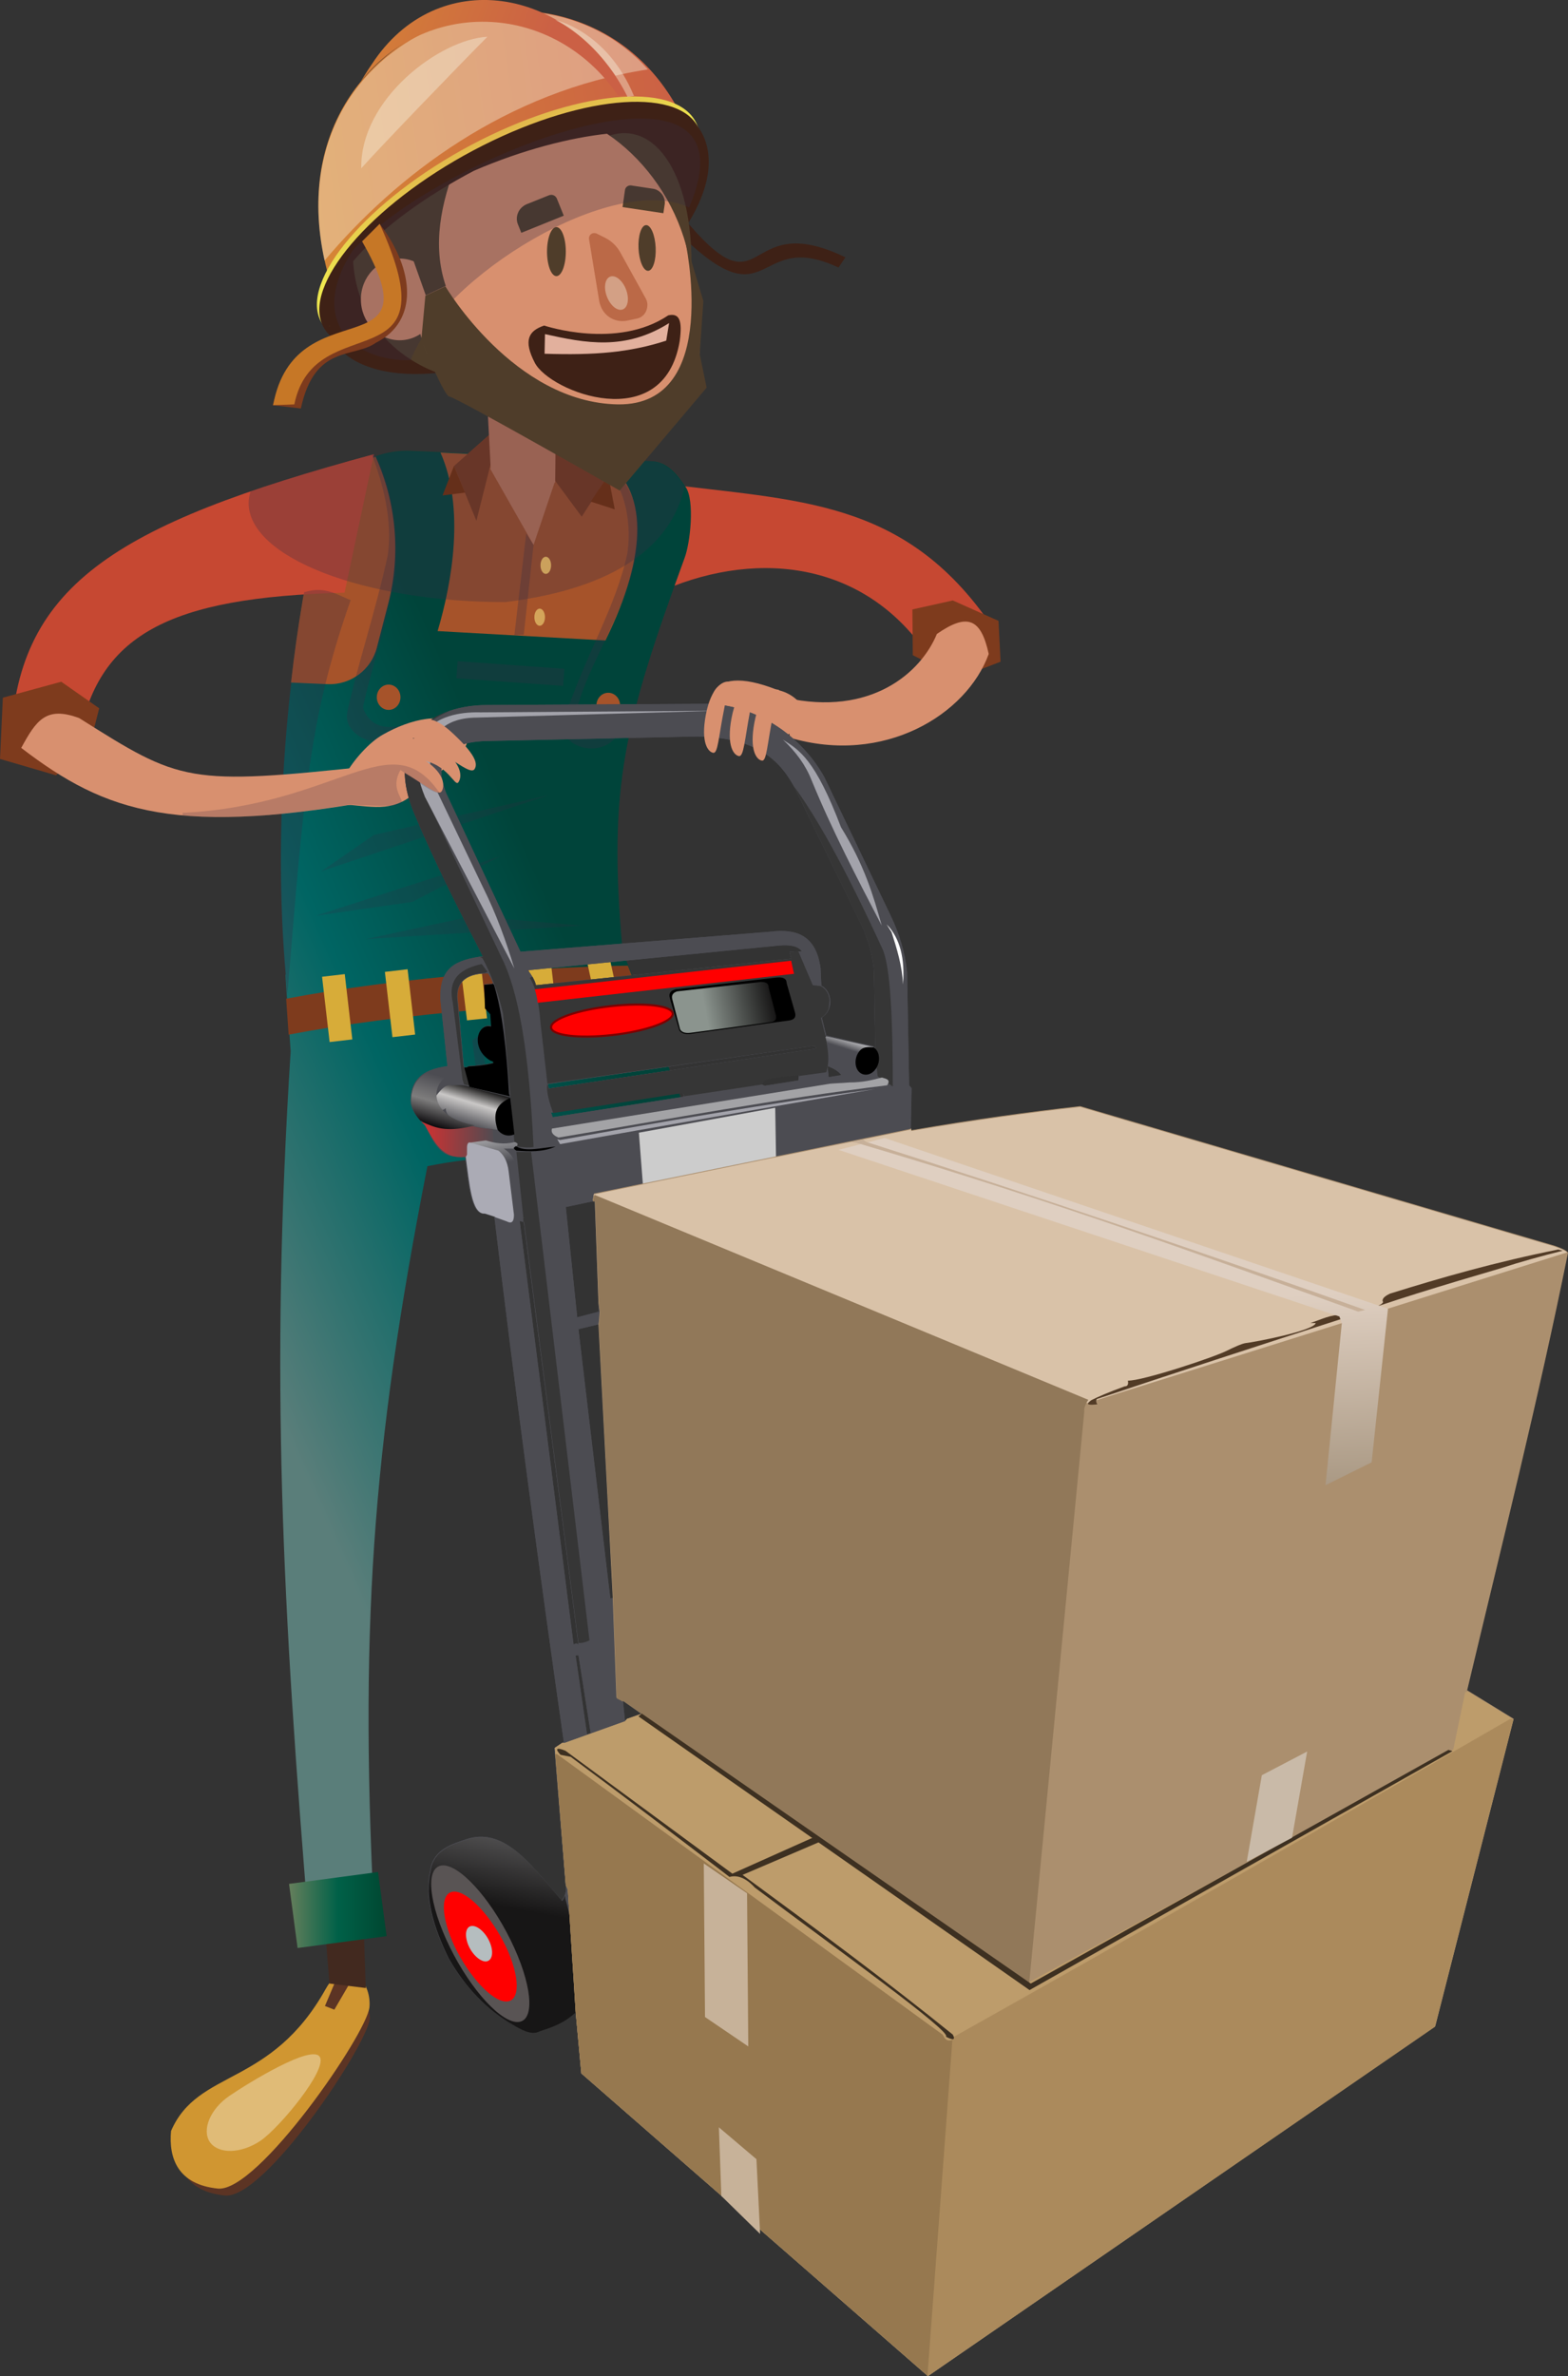 <!-- Generator: Adobe Illustrator 19.2.0, SVG Export Plug-In  -->
<svg version="1.1"
	 xmlns="http://www.w3.org/2000/svg" xmlns:xlink="http://www.w3.org/1999/xlink" xmlns:a="http://ns.adobe.com/AdobeSVGViewerExtensions/3.0/"
	 x="0px" y="0px" width="384.1px" height="581.7px" viewBox="0 0 384.1 581.7" enable-background="new 0 0 384.1 581.7"
	 xml:space="preserve">
<rect x="0" y="0" width="384.1" height="581.7" fill="#333333" stroke="none"/>
<defs>
</defs>
<g>
	<g>
		<path fill="#5C3424" d="M90.6,494.1c-0.3-5.8-4.3-14.1-9.1-5.5c-13.5,24.2-31.3,19.5-37.9,34.8c-0.6,6.6,1.6,13.1,11.5,14.1
			C64.9,538.4,90,500.7,90.6,494.1z"/>
		<path fill="#D09631" d="M90.5,491.4c0.6-6.6-5.8-13.2-10.7-4.5c-13.5,24.2-31.3,19.5-37.9,34.8c-0.6,6.6,1.6,13.1,11.5,14.1
			C63.2,536.7,89.8,498,90.5,491.4z"/>
		<polygon fill="#5C3424" points="82.1,485.2 79.6,491.1 81.9,492 86.1,484.8 		"/>
		<path opacity="0.4" fill="#F9F3E1" d="M63.8,524.1c4.7-3.2,16.6-17.6,14.5-20.6c-2.1-3-17.4,6.4-22.1,9.6
			c-4.7,3.2-6.8,8.3-4.8,11.3C53.5,527.4,59,527.3,63.8,524.1z"/>
	</g>
	<g>
		<path fill="#5C3424" d="M161.1,482.5c0.3-5.8,4.3-14.1,9.1-5.5c13.5,24.2,31.3,19.5,37.9,34.8c0.6,6.6-1.6,13.1-11.5,14.1
			C186.8,526.9,161.7,489.2,161.1,482.5z"/>
		<path fill="#D09631" d="M161.2,479.9c-0.6-6.6,5.8-13.2,10.7-4.5c13.5,24.2,31.3,19.5,37.9,34.8c0.6,6.6-1.6,13.1-11.5,14.1
			C188.5,525.2,161.9,486.5,161.2,479.9z"/>
		<polygon fill="#5C3424" points="169.6,473.7 172.1,479.6 169.8,480.4 165.6,473.2 		"/>
		<path opacity="0.4" fill="#F9F3E1" d="M187.9,512.5c-4.7-3.2-16.6-17.6-14.5-20.6c2.1-3,17.4,6.4,22.1,9.6
			c4.7,3.2,6.8,8.3,4.8,11.3C198.2,515.9,192.6,515.8,187.9,512.5z"/>
	</g>
	<polygon fill="#42291F" points="88.8,463.6 79,464.3 80.7,485.6 89.6,486.7 	"/>
	<polygon fill="#42291F" points="179.9,453.1 170.7,449.9 162.9,472.9 171.7,474.5 	"/>
	<path fill="#3E2116" d="M162.1,52.7l4.9,0.1c21.1,25.7,14.2-2.3,40.1,10.2l-1.7,2.5C183.5,55.2,189.7,82.5,162.1,52.7z"/>
	<path fill="#C64832" d="M242.9,153.2c-21.4-31.3-47.6-30.5-81.2-34.9l1,26.1c23.8-10.1,49.9-6.5,65,16.6L242.9,153.2z"/>
	
		<ellipse transform="matrix(0.876 -0.482 0.482 0.876 -11.977 68.11)" fill="#3E2116" cx="126.4" cy="57.3" rx="51.9" ry="26.6"/>
	<linearGradient id="SVGID_1_" gradientUnits="userSpaceOnUse" x1="56.82" y1="320.877" x2="159.02" y2="275.89">
		<stop  offset="0" style="stop-color:#5A7E7A"/>
		<stop  offset="0.517" style="stop-color:#006563"/>
		<stop  offset="1" style="stop-color:#00443A"/>
	</linearGradient>
	<path fill="url(#SVGID_1_)" d="M167.6,270.8l-15.2-38.2c0-0.3,0-0.7,0-1c-3.4-38.9,0.5-54.5,15.3-95c1.4-3.7,2.5-14,0.3-17.3
		c-2.2-3.3-4.6-6.3-8.6-6.4l-58.9-2.5c-10.7-0.4-20.2,6.8-22.5,17.3c-8,35.4-11.1,75.6-8,110.9l-0.1,0l1.3,18.8
		c-5.1,79.9-2,135.9,4.6,216.1l16.1,0.5c-4-74-0.9-118.7,12.8-188.5c12.4-2.5,25.2-3.1,37.9-0.5c46.9,30,63.2,66.3,21.5,173.1
		l13.9,3.3C225.8,355.4,212.2,313.2,167.6,270.8z"/>
	<g>
		<path fill="#A6532A" d="M92.3,158.6l2.8-10.8c3.1-12,2-24.7-3.1-36c-6.9,2.5-12.4,8.4-14.1,16c-2.8,12.6-5.1,25.9-6.6,39.3l9,0.4
			C85.9,167.7,90.9,164,92.3,158.6z"/>
	</g>
	<path fill="#C64832" d="M84.4,145.1l7.2-33.9c-63.9,17.3-88,32.3-89,71.7l16.6-1.3C23.8,155.5,41,146.2,84.4,145.1z"/>
	<polygon fill="#7E3B1D" points="24.3,173.4 15,166.9 0.7,170.8 0,185.8 13.7,189.8 21.8,183.2 	"/>
	<path fill="#A6532A" d="M148,112.8l-40.1-2c6,13.5,2.9,31.6-0.7,43.7l41.1,2.3C158.8,135.6,158.7,119.6,148,112.8z"/>
	<g>
		<path fill="#7E3B1D" d="M157.3,245.2l-3.5-8.8c-10.8,0.2-23,0.8-35.9,1.9c-18.1,1.5-34.7,3.7-47.8,6.2l0.6,8.8
			c13.1-2.5,29.6-4.7,47.6-6.2C132.5,245.9,145.8,245.3,157.3,245.2z"/>
	</g>
	
		<rect x="79.9" y="238.8" transform="matrix(0.993 -0.115 0.115 0.993 -27.912 11.183)" fill="#D7AC39" width="5.6" height="16.1"/>
	
		<rect x="95.3" y="237.6" transform="matrix(0.993 -0.115 0.115 0.993 -27.674 12.954)" fill="#D7AC39" width="5.6" height="16.1"/>
	
		<rect x="130" y="234.2" transform="matrix(0.993 -0.116 0.116 0.993 -27.088 16.963)" fill="#D7AC39" width="5.6" height="16.1"/>
	<polygon fill="#D7AC39" points="117.9,237 112.9,237.5 114.4,249.8 119.3,249.3 	"/>
	
		<rect x="145.2" y="233.2" transform="matrix(0.977 -0.212 0.212 0.977 -47.814 36.89)" fill="#D7AC39" width="5.6" height="16.1"/>
	<path opacity="0.3" fill="#382C43" d="M97.5,177.8c-3.6,0.6-6.6-0.2-8.3-3.8c-0.2-0.4-0.3-0.9-0.2-1.3c2.5-11.1,5.3-17.9,7.7-31.4
		c1.7-15.4-3.5-30.1-5.6-30.1c2.7,7.4,5.1,15.9,3.9,24.7c-2.9,13.4-7.6,27.5-9.9,38.3c-1.6,7.3,12.1,10.7,14.3,4l0.4-1.2
		C99.1,177.4,98.3,177.7,97.5,177.8z"/>
	<path opacity="0.3" fill="#382C43" d="M141.4,173.5c3.7-16.3,27.5-43.7,6.4-61.1l-1.6,0.2c6.4,4.7,8.7,14,7.5,22.8
		c-2.9,13.4-9.9,24-15.7,41.2c-1.5,6.9,11.4,10.1,14.3,1.2C147.8,180.4,140.8,177.4,141.4,173.5z"/>
	<g>
		<path opacity="0.3" fill="#382C43" d="M74.5,145c-5.7,32.5-7.4,67.6-4.1,98.5c4.1-49.6,5.3-67.5,15.5-96.6
			C83,145.9,79.8,143.3,74.5,145z"/>
	</g>
	
		<rect x="122.8" y="151.9" transform="matrix(7.112260e-02 -0.998 0.998 7.112260e-02 -48.53 277.81)" opacity="0.3" fill="#382C43" width="4.2" height="26.2"/>
	<polygon opacity="0.2" fill="#382C43" points="115.7,224.3 89.6,229.9 142.5,226.6 	"/>
	<polygon opacity="0.2" fill="#382C43" points="101,220.8 122.6,209.6 77.3,224.2 	"/>
	<polygon opacity="0.2" fill="#382C43" points="91.6,204.4 134.6,194.6 78.7,213.3 	"/>
	<ellipse fill="#A6532A" cx="95.2" cy="170.7" rx="2.9" ry="3.1"/>
	<ellipse fill="#A6532A" cx="149" cy="172.7" rx="2.9" ry="3.1"/>
	<polygon fill="#7E3B1D" points="122.6,104 116.7,127.5 111.2,114.1 	"/>
	<polygon fill="#7E3B1D" points="142.5,126.5 149,116.4 133.7,107.6 131.4,111.5 	"/>
	<path fill="#C3795A" d="M136.3,86.1h-17.6l1.5,28.5c6.4,6.9,11.1,8.5,15.8,3.4L136.3,86.1z"/>
	<polygon fill="#C3795A" points="120,114.6 130.7,133.4 135.9,118 	"/>
	<linearGradient id="SVGID_2_" gradientUnits="userSpaceOnUse" x1="160.211" y1="454.886" x2="186.228" y2="454.886">
		<stop  offset="1.685400e-02" style="stop-color:#627E5B"/>
		<stop  offset="0.5" style="stop-color:#006148"/>
		<stop  offset="1" style="stop-color:#004731"/>
	</linearGradient>
	<polygon fill="url(#SVGID_2_)" points="186.2,451 165.4,443.8 160.2,458.7 181,466 	"/>
	<linearGradient id="SVGID_3_" gradientUnits="userSpaceOnUse" x1="70.773" y1="467.598" x2="94.736" y2="467.598">
		<stop  offset="1.685400e-02" style="stop-color:#627E5B"/>
		<stop  offset="0.5" style="stop-color:#006148"/>
		<stop  offset="1" style="stop-color:#004731"/>
	</linearGradient>
	<polygon fill="url(#SVGID_3_)" points="92.6,458.3 70.8,461.2 72.9,476.9 94.7,474 	"/>
	<path fill="#4F3D2A" d="M146,34.7c12.5-7.4,23.3,5.3,23.4,29.6l-3.5-0.8C164.3,52.9,153.6,41.4,146,34.7z"/>
	<g>
		<path opacity="0.3" fill="#382C43" d="M123.8,147.4c27.6-3.4,40.8-14.2,43.9-28.3c-2.2-3.2-4.6-6-8.4-6.2l-17.7-0.7L136,109
			l0.1-9.5c-4-0.3-8.1-0.5-12.3-0.5c-1.5,0-3,0-4.5,0.1l0.4,7.5l-5.1,4.5l-14.2-0.6c-3.2-0.1-6.2,0.4-9,1.5l0.2-0.8
			c-11.3,3.1-21.3,6-30.2,9.1c-0.3,0.9-0.5,1.9-0.5,2.9C61,136.5,89.1,147.4,123.8,147.4z"/>
	</g>
	<path fill="#D8906F" d="M168.1,60.2c-5.9-21.7-26.6-37.8-45.6-32.6c-18.9,5.1-29.4,27.2-23.5,48.9c5.9,21.7,36.8,37.4,55.7,32.3
		C173.8,103.6,174,81.9,168.1,60.2z"/>
	<path fill="#4F3D2A" d="M108.2,91.6c0,0-21.8-5.9-21.8-30.3c0-24.5,17.3-17.9,17.3-17.9S96.2,80.5,108.2,91.6z"/>
	<ellipse fill="#D8906F" cx="97.9" cy="73.3" rx="9.5" ry="10"/>
	<polygon opacity="0.3" fill="#382C43" points="115.7,254.7 118.7,278.7 121.1,274.8 117.7,253.2 	"/>
	<path fill="#D8906F" d="M91.3,187.5c-45.5,4.9-47,4-71.9-11.7c-8.1-3-10.5,0.5-14.2,7.3c20.8,15.9,38.1,22,90.5,12.2L91.3,187.5z"
		/>
	<polygon fill="#652F1A" points="149,116.4 150.6,124.7 144.7,122.8 	"/>
	<polygon fill="#652F1A" points="111.2,114.1 108.4,121.3 113.9,120.6 	"/>
	<polygon opacity="0.3" fill="#382C43" points="130.7,133.4 128.3,155.4 126,155.5 128.9,130.6 	"/>
	<ellipse opacity="0.7" fill="#E9C86E" cx="132.2" cy="151.1" rx="1.3" ry="2.1"/>
	<ellipse fill="#7E3B1D" cx="122.3" cy="253.7" rx="1.8" ry="2.4"/>
	<ellipse opacity="0.7" fill="#E9C86E" cx="133.7" cy="138.4" rx="1.3" ry="2.1"/>
	<polygon fill="#7E3B1D" points="244.6,152 233.4,147 223.5,149.2 223.6,160.4 234.7,166 245.1,162 	"/>
	<path fill="#D8906F" d="M229.5,155.2c-3.9,9.5-16.2,20.3-37.2,15.6l1.2,9.8c23,6.8,43.3-5.6,48.7-20.5
		C240.3,151.4,237,150,229.5,155.2z"/>
	<path fill="#D8906F" d="M113.5,178.4c-4.4-4.5-13-2.4-19.8,1.5c-6.5,3.7-14.9,16.6-8.6,17.1c6.9,0.6,11.7,1.8,17.1-3.4
		C107.7,188.4,117.9,183,113.5,178.4z"/>
	<path fill="#D8906F" d="M195.4,178.9c4.6-1.7,1.4-8.7-5-10c-18.3-7.3-18.8,4.7-12.1,10.3C183.3,183.3,186.9,182.1,195.4,178.9z"/>
	<path fill="#4F3D2A" d="M111.8,40.1c-12.1-9.4-15.2-5.9-13.4,15.6l5.9,16.6l4.9-2.3C105.8,60,108.1,49.6,111.8,40.1z"/>
	<path fill="#3E2116" d="M163.7,77.2c-12.6,8.5-30.4,2.5-30.4,2.5c-3.9,1.3-5.1,3.7-2.3,9.1c3.7,7.2,31.6,18,35.5-5.3
		C167.2,78.4,166.4,76.6,163.7,77.2z"/>
	<g>
		<path fill="#E2B09D" d="M163.2,83.4l0.7-4.3c-10.8,6.8-20.5,4.9-30.4,2.7c0,0,0,0,0,0l-0.1,4.8C145.7,87,154.2,86.3,163.2,83.4z"
			/>
	</g>
	
		<ellipse transform="matrix(0.997 -8.296157e-02 8.296157e-02 0.997 -7.827 13.16)" opacity="0.3" fill="#382C43" cx="154.4" cy="100.8" rx="4.1" ry="1.5"/>
	<g>
		<path fill-rule="evenodd" clip-rule="evenodd" fill="#4C4C52" d="M227.3,581.7l-84.9-74.1l-1.4-15.2c-3,2.8-5.9,3.7-8.9,4.7
			c-2.2,1.3-5.1-0.6-7.9-2.3c-6.3-4-10.9-9.4-14.4-15.5c-3.8-7.8-5.9-15.1-4.4-21.4c0.7-5,5-6.4,9.4-7.8c9.2-2.6,15.8,7.1,22.8,15.2
			c0.8-1.1,1.2-2.3,1-3.4l-2.8-33.9l2.3-1.6c-6.1-42.8-11.9-85.7-17-128.5l-2.5-0.8c-3.3,0.3-3.8-7.6-4.7-14.1
			c-6,1.2-7.7-3.5-9.9-7.7c-2.4-2.2-3.4-4.2-3.4-6c0.1-5.8,4-7.6,9-8.3l-1.7-16.1c-0.4-8.1,3.8-9.9,10.4-10.8
			c-6.2-12-11.8-23.1-16.7-34.7c-7-16.2,1.8-26.8,17.8-26.8l54.6-0.3c12,0.7,22.4,8.1,27.9,17.9l16.3,34c2.1,4.4,3.5,9,4,13.8
			l0.5,27.7l0.6,0.7l-0.2,10.4c15.6-2.7,28.9-4.5,41.4-5.9l116.3,34.2c1.7,0.6,3,1.2,3.2,1.7c-7.2,35.7-16.2,71.4-24.7,107.1l11.4,7
			l-19.2,75.2L227.3,581.7z M143.8,424.6l0.9-0.3l-3-19.1l-0.7,0.1L143.8,424.6z M153.1,421.2l4.2-1.5l-4.7-3.3L153.1,421.2z
			 M141.7,402.7l-13.4-103.5l-1-0.3l13.2,103.7C141,402.3,141.4,402.2,141.7,402.7z M149.5,391.3l0.7-0.1l-3.5-67l-5,1.2
			L149.5,391.3z M141.4,322.5l5.3-1.4l-1-27.1l-7.1,1.5L141.4,322.5z M135.4,273.5l32-5c0.2-0.7-0.1-1-0.9-0.9l-31.5,4.8
			L135.4,273.5z M134.4,266.5l65.6-9.8l-0.5-0.7l-65.3,9.4L134.4,266.5z M187.4,265.8l8.2-1.3l0.1-1.4c-3.2,0.4-7.8,0.7-8.6,1.5
			C186.5,265.2,186.4,265.6,187.4,265.8z M203,263.7l3.1-0.5c-0.6-0.8-1.7-1.6-3.4-2.2L203,263.7z M114.9,261c2-0.1,4-0.3,6-0.8
			c0.2-0.3-0.1-0.5-0.6-0.6c-5-2.9-3.4-9.3,0.1-8.4l-0.2-3l-1.3-1.4l-0.2-5.8l2.1-0.2c-0.4-1.2-0.9-2.1-1.3-2.5
			c-5.8,0-8.1,2.6-7.3,7.3l1.4,15.4C113.7,261.4,114.1,261.5,114.9,261z M214.4,256.6l-0.3-18.7c-0.2-3.6-1.3-7.3-2.8-10.9
			L195,193.5c-3.6-7-9-12.9-24.2-13.2l-51,1.1c-10.5,0.1-13.7,4.6-10.5,12.8l18.2,38.8l61.2-4.9c6.3-0.8,11.2,0.8,12.3,8.9l0.2,4.3
			c2.7,1.4,3.1,6,0.1,7.8l1.1,4.4l11.5,2.6L214.4,256.6z M131.3,241.2l62.5-6.5l-0.4-1.7l3-0.1c-0.8-1.2-2.7-1.7-5.7-1.4l-61,6
			l-0.4,0C130.2,238.7,131,239.9,131.3,241.2z"/>
		<path fill-rule="evenodd" clip-rule="evenodd" fill="#4C4C52" d="M227.3,581.7l-84.9-74.1l-1.4-15.2c-3,2.8-5.9,3.7-8.9,4.7
			c-2.2,1.3-5.1-0.6-7.9-2.3c-6.3-4-10.9-9.4-14.4-15.5c-3.8-7.8-5.9-15.1-4.4-21.4c0.7-5,5-6.4,9.4-7.8c9.2-2.6,15.8,7.1,22.8,15.2
			c0.8-1.1,1.2-2.3,1-3.4l-2.8-33.9l2.3-1.6c-6.1-42.8-11.9-85.7-17-128.5l-2.5-0.8c-3.3,0.3-3.8-7.6-4.7-14.1
			c-6,1.2-7.7-3.5-9.9-7.7c-2.4-2.2-3.4-4.2-3.4-6c0.1-5.8,4-7.6,9-8.3l-1.7-16.1c-0.4-8.1,3.8-9.9,10.4-10.8
			c-6.2-12-11.8-23.1-16.7-34.7c-7-16.2,1.8-26.8,17.8-26.8l54.6-0.3c12,0.7,22.4,8.1,27.9,17.9l16.3,34c2.1,4.4,3.5,9,4,13.8
			l0.5,27.7l0.6,0.7l-0.2,10.4c15.6-2.7,28.9-4.5,41.4-5.9l116.3,34.2c1.7,0.6,3,1.2,3.2,1.7c-7.2,35.7-16.2,71.4-24.7,107.1l11.4,7
			l-19.2,75.2L227.3,581.7z M143.8,424.6l0.9-0.3l-3-19.1l-0.7,0.1L143.8,424.6z M153.1,421.2l4.2-1.5l-4.7-3.3L153.1,421.2z
			 M141.7,402.7l-13.4-103.5l-1-0.3l13.2,103.7C141,402.3,141.4,402.2,141.7,402.7z M149.5,391.3l0.7-0.1l-3.5-67l-5,1.2
			L149.5,391.3z M141.4,322.5l5.3-1.4l-1-27.1l-7.1,1.5L141.4,322.5z M135.4,273.5l32-5c0.2-0.7-0.1-1-0.9-0.9l-31.5,4.8
			L135.4,273.5z M134.4,266.5l65.6-9.8l-0.5-0.7l-65.3,9.4L134.4,266.5z M187.4,265.8l8.2-1.3l0.1-1.4c-3.2,0.4-7.8,0.7-8.6,1.5
			C186.5,265.2,186.4,265.6,187.4,265.8z M203,263.7l3.1-0.5c-0.6-0.8-1.7-1.6-3.4-2.2L203,263.7z M114.9,261c2-0.1,4-0.3,6-0.8
			c0.2-0.3-0.1-0.5-0.6-0.6c-5-2.9-3.4-9.3,0.1-8.4l-0.2-3l-1.3-1.4l-0.2-5.8l2.1-0.2c-0.4-1.2-0.9-2.1-1.3-2.5
			c-5.8,0-8.1,2.6-7.3,7.3l1.4,15.4C113.7,261.4,114.1,261.5,114.9,261z M214.4,256.6l-0.3-18.7c-0.2-3.6-1.3-7.3-2.8-10.9
			L195,193.5c-3.6-7-9-12.9-24.2-13.2l-51,1.1c-10.5,0.1-13.7,4.6-10.5,12.8l18.2,38.8l61.2-4.9c6.3-0.8,11.2,0.8,12.3,8.9l0.2,4.3
			c2.7,1.4,3.1,6,0.1,7.8l1.1,4.4l11.5,2.6L214.4,256.6z M131.3,241.2l62.5-6.5l-0.4-1.7l3-0.1c-0.8-1.2-2.7-1.7-5.7-1.4l-61,6
			l-0.4,0C130.2,238.7,131,239.9,131.3,241.2z"/>
		<path fill-rule="evenodd" clip-rule="evenodd" fill="#363636" d="M126.1,280.6c-1.2-13.1-2.2-26.2-2.9-32.6
			c-1.2-4.9-2.8-9.4-5-13.4l-0.6-0.3c0.2,0,0.5-0.1,0.7-0.1c-6.2-12-11.8-23.1-16.7-34.7c-5.7-13.2-1-22.7,8.6-25.4
			c-7.7,2.9-11.5,8.8-5.6,21.8l18.2,38.4c4.2,8.2,6.8,23.2,7.9,46.5C129.6,281,127.9,280.9,126.1,280.6z"/>
		<path fill-rule="evenodd" clip-rule="evenodd" fill="#A3A3AB" d="M176.2,174l-58.5,0.4c-11-0.3-19.9,5.2-13.6,20.7l21.9,42
			c-2-6.6-4.4-13.3-7.7-19.9L107,193.6c-4.2-11.2-0.2-17.5,8.9-17.9L176.2,174z"/>
		<path fill-rule="evenodd" clip-rule="evenodd" fill="#363636" d="M218.7,266l-3.7-2.5l-0.8-6.6l-0.2-0.5l0.4,0.3l-0.3-18.7
			c-0.2-3.6-1.3-7.3-2.8-10.9L195,193.5c-0.2-0.3-0.3-0.6-0.5-1c5.4,7.4,12.1,19,21.8,40.1C218.2,237.4,218.7,250.3,218.7,266z"/>
		<path fill-rule="evenodd" clip-rule="evenodd" fill="#A3A3AB" d="M191.8,181.1c3.1,2.9,5.5,6.1,7,9.9c5,12.2,11.1,23.9,17.2,35.6
			c-2.1-7.4-4.2-14.7-10-24.1C199.7,185.9,195.8,183.6,191.8,181.1z"/>
		<path fill-rule="evenodd" clip-rule="evenodd" fill="#FFFFFF" d="M218.4,228.2c1.3,4.1,2.6,8.2,2.8,12.8c0.5-6.3-0.7-11.3-4-14.7
			L218.4,228.2z"/>
		<path fill-rule="evenodd" clip-rule="evenodd" fill="#363636" d="M121.3,267.2l-7.6-1.7l-0.4-1.2l-2.4-19
			c-1.3-5.9,2.2-8.2,7.1-9.3l1.4,1.9l-0.6,0.3c-5.3,0.2-7.4,2.8-6.7,7.3l1.4,15.4c0.1,0.5,0.5,0.6,1.3,0.1c2-0.1,4-0.3,6-0.8
			c0.1-0.3,0-0.4-0.3-0.6l0.5,0.1L121.3,267.2z"/>
		<path fill-rule="evenodd" clip-rule="evenodd" d="M124.9,268.4l-9.9-2.3l-1.2-4.5l0-0.3c0.2,0.1,0.5,0.1,1-0.2c2-0.1,4-0.3,6-0.8
			c0.2-0.3-0.1-0.5-0.6-0.6c-5-2.9-3.4-9.3,0.1-8.4l-0.2-3l-1.3-1.4l-0.2-5.8l2.1-0.2c0-0.1-0.1-0.1-0.1-0.2l0.4,0.4
			c2,6.3,3.1,15.8,3.7,26.7L124.9,268.4z"/>
		<path fill-rule="evenodd" clip-rule="evenodd" fill="#363636" d="M134.1,265.3l0.3,1.2l65.6-9.8l-0.5-0.7L134.1,265.3L134.1,265.3
			l-1.7-14.9c-0.4-4.8-1-8.4-2.6-11l0.6-0.3c0.4,0.7,0.7,1.4,0.9,2.1l62.5-6.5l-0.4-1.7l2-0.1l0.2,0.1l3.5,8.2l1.9,0.2l0,0l0,0
			c1.3,0.6,2.1,2,2.2,3.5l-0.2,1.9c-0.3,1-0.9,1.8-1.9,2.4l1.1,4.4l0.6,0.1l-0.5,0.5c0.5,2.7,1,5.5,0.1,8.3l-6.5,0.9l-0.2,0.1l0-0.3
			c-3.2,0.4-7.8,0.7-8.6,1.5c-0.3,0.3-0.5,0.6-0.4,0.8l-19.2,2.9c0.1-0.6-0.2-0.8-1-0.7l-31,4.8
			C134.7,270.2,133.7,267.3,134.1,265.3z"/>
		<path fill-rule="evenodd" clip-rule="evenodd" fill="#FF0000" d="M131,242.2l62.8-7l0.7,3.2l-62.8,7.1
			C131.6,244.3,131.3,243.2,131,242.2z"/>
		<path fill-rule="evenodd" clip-rule="evenodd" fill="#FF0000" stroke="#7D0000" stroke-width="0.5" stroke-miterlimit="10" d="
			M149.8,246.3c8.2-0.9,14.9-0.1,15,1.9c0,1.9-6.7,4.3-14.9,5.2c-8.2,0.9-14.9,0.1-14.9-1.9C134.9,249.5,141.6,247.2,149.8,246.3z"
			/>
		<path fill-rule="evenodd" clip-rule="evenodd" d="M165.5,242.2c-1.2,0.3-1.8,1-1.4,2.2l2.3,7.8c0.6,1,1.9,1.1,3.5,0.8l23.6-3.2
			c1.4-0.3,1.5-1.1,1.2-2.1l-2-7c0-1.1-0.8-1.5-2.3-1.4L165.5,242.2z"/>
		
			<linearGradient id="SVGID_4_" gradientUnits="userSpaceOnUse" x1="190.219" y1="243.144" x2="173.722" y2="246.143" gradientTransform="matrix(1 -7.560354e-03 7.560354e-03 1 -2.85 2.512)">
			<stop  offset="0" style="stop-color:#171616"/>
			<stop  offset="1" style="stop-color:#8B948E"/>
		</linearGradient>
		<path fill-rule="evenodd" clip-rule="evenodd" fill="url(#SVGID_4_)" d="M165.9,242.7c-1,0.3-1.5,0.9-1.2,2l1.9,7.3
			c0.5,0.9,1.6,1,2.9,0.8l19.5-2.6c1.1-0.2,1.3-1,1-1.9l-1.7-6.5c0-1.1-0.7-1.4-1.9-1.4L165.9,242.7z"/>
		<path fill-rule="evenodd" clip-rule="evenodd" fill="#A3A3A6" d="M135.2,276.3c-0.2,0.8,0,1.5,1.6,2.2
			c26.9-4.5,54.1-9.6,80.5-12.8c1-1.4-0.2-1.6-1.3-1.9c-2.3,0.6-4.6,1.2-7.9,1.2c-1.4,0.1-3,0.2-4.7,0.3L135.2,276.3z"/>
		<path fill-rule="evenodd" clip-rule="evenodd" d="M212.8,256.1c1.6,0,2.7,1.5,2.5,3.5c-0.2,1.9-1.6,3.5-3.2,3.5
			c-1.6,0-2.7-1.5-2.5-3.5C209.8,257.7,211.2,256.1,212.8,256.1z"/>
		
			<linearGradient id="SVGID_5_" gradientUnits="userSpaceOnUse" x1="209.591" y1="252.168" x2="208.372" y2="255.93" gradientTransform="matrix(1 -7.560354e-03 7.560354e-03 1 -2.85 2.512)">
			<stop  offset="0" style="stop-color:#FFFFFF"/>
			<stop  offset="1" style="stop-color:#4C4C52"/>
		</linearGradient>
		<path fill-rule="evenodd" clip-rule="evenodd" fill="url(#SVGID_5_)" d="M209.9,258.2l-6.9-1.4l-0.8-2.9l0.2-0.2l11.4,2.6l0.1,0.1
			C211.3,256.1,210.6,257,209.9,258.2z"/>
		<path fill-rule="evenodd" clip-rule="evenodd" d="M121,273.4c0.1-2.5,1.9-4.6,4-4.6l1,8.9c-0.4,0.2-0.9,0.3-1.4,0.3
			C122.5,278,120.8,275.9,121,273.4z"/>
		
			<linearGradient id="SVGID_6_" gradientUnits="userSpaceOnUse" x1="114.703" y1="273.924" x2="117.554" y2="264.638" gradientTransform="matrix(1 -7.560354e-03 7.560354e-03 1 -2.85 2.512)">
			<stop  offset="0" style="stop-color:#4C4C52"/>
			<stop  offset="0.6" style="stop-color:#CAC8C7"/>
			<stop  offset="1" style="stop-color:#171616"/>
		</linearGradient>
		<path fill-rule="evenodd" clip-rule="evenodd" fill="url(#SVGID_6_)" d="M125.1,268.7c-2.7,1.3-4.8,3-3.2,7.9
			c-8.1-0.8-12.8-2.5-12.7-5.3c-1.4,1.3-3.3-0.2-2.3-3.1c1.3-1.7,2.3-2.8,4.1-2.5c1.8-0.2,3.5,0.1,5.1,0.7L125.1,268.7z"/>
		
			<linearGradient id="SVGID_7_" gradientUnits="userSpaceOnUse" x1="107.873" y1="274.804" x2="111.587" y2="262.595" gradientTransform="matrix(1 -7.560354e-03 7.560354e-03 1 -2.85 2.512)">
			<stop  offset="0" style="stop-color:#030104"/>
			<stop  offset="0.49" style="stop-color:#7E7D7D"/>
			<stop  offset="1" style="stop-color:#4C4C52"/>
		</linearGradient>
		<path fill-rule="evenodd" clip-rule="evenodd" fill="url(#SVGID_7_)" d="M103.3,274.5l-0.3-0.1c-1.6-1.8-2.3-3.4-2.3-4.9
			c0.1-5.8,4-7.6,9-8.3l-0.2-1.5l0.2,0.1l0,1.8l0.1,1.6c-4.5,2.6-4.7,10.3,6.5,12.3C112.3,276.8,107.2,277.9,103.3,274.5z"/>
		
			<linearGradient id="SVGID_8_" gradientUnits="userSpaceOnUse" x1="122.337" y1="277.477" x2="106.266" y2="277.274" gradientTransform="matrix(1 -7.560354e-03 7.560354e-03 1 -2.85 2.512)">
			<stop  offset="0" style="stop-color:#4C4C52"/>
			<stop  offset="1" style="stop-color:#C23435"/>
		</linearGradient>
		<path fill-rule="evenodd" clip-rule="evenodd" fill="url(#SVGID_8_)" d="M104.1,275.5c-0.3-0.3-0.6-0.6-0.9-0.8l0.5,0.1
			c2.7,1.1,5.2,2.5,12,0.9c1.3,0.3,2.7,0.6,5,0.7l0.2,3l-5.4,3.6l-1.1,0.2C108.3,284,106.4,279.5,104.1,275.5z"/>
		
			<linearGradient id="SVGID_9_" gradientUnits="userSpaceOnUse" x1="122.291" y1="283.375" x2="121.287" y2="276.759" gradientTransform="matrix(1 -7.560354e-03 7.560354e-03 1 -2.85 2.512)">
			<stop  offset="0" style="stop-color:#4C4C52"/>
			<stop  offset="1" style="stop-color:#A3A3A6"/>
		</linearGradient>
		<path fill-rule="evenodd" clip-rule="evenodd" fill="url(#SVGID_9_)" d="M126.1,279.6c-2.8,0.7-5,0.2-7.1-0.4l-4.4,0.6l6.8,2.1
			c1.1,0.7,2.1,1.6,2.8,2.7l1.9-0.3c-0.6-1.3-1.4-2.3-2.7-3.1l2.6,0l0.7-0.7l0.1-0.5l-0.4-0.3L126.1,279.6z"/>
		<path fill-rule="evenodd" clip-rule="evenodd" fill="#ABABB5" d="M124.1,299l-2.8-1c0,0,0,0,0-0.1l-2.5-0.8
			c-3.3,0.3-3.8-7.4-4.7-13.9l0.3-0.5l0-1.9c0-0.5,0.2-1.1,0.6-1.1l7.1,2c1.3,1,2.2,2.6,2.5,5.1l1.3,10.6
			C125.9,299.3,125.2,299.6,124.1,299z"/>
		<path fill-rule="evenodd" clip-rule="evenodd" d="M126.4,280.6c-0.5,0.3-0.9,0.5,0.1,1.1c3.2,0.2,6.4,0.4,9.6-1
			C132.5,281,128.7,282.1,126.4,280.6z"/>
		<path fill-rule="evenodd" clip-rule="evenodd" fill="#363636" d="M141.7,402.2l-13.3-103l-0.2-0.1l0-1l-1.7-16.1l3.6,0l14.3,119.6
			C143.3,402.1,142.5,402.3,141.7,402.2z"/>
		
			<linearGradient id="SVGID_10_" gradientUnits="userSpaceOnUse" x1="128.672" y1="442.333" x2="124.199" y2="465.562" gradientTransform="matrix(1 -7.560354e-03 7.560354e-03 1 -2.85 2.512)">
			<stop  offset="0" style="stop-color:#666566"/>
			<stop  offset="1" style="stop-color:#171616"/>
		</linearGradient>
		<path fill-rule="evenodd" clip-rule="evenodd" fill="url(#SVGID_10_)" d="M124.3,494.9c-6.3-4-10.9-9.4-14.4-15.5
			c-3.8-7.8-5.9-15.1-4.4-21.4c0.7-5,5-6.4,9.4-7.8c9.2-2.6,15.8,7.1,22.8,15.2c0.3-0.4,0.5-0.8,0.7-1.3l0.1,0.8
			c0.7,2.5,1.4,5,1.7,8l1.3,18.6l-0.4,1.3l0-0.2c-3,2.8-5.9,3.7-8.9,4.7C130,498.5,127.1,496.6,124.3,494.9z"/>
		<path fill-rule="evenodd" clip-rule="evenodd" fill="#595454" d="M108.2,456.7c4.1-0.5,11.7,7.7,16.9,18.3c5.2,10.6,6.1,19.5,2,20
			c-4.1,0.5-11.7-7.7-16.9-18.3C105,466.1,104.1,457.2,108.2,456.7z"/>
		<path fill-rule="evenodd" clip-rule="evenodd" fill="#FF0000" d="M111.3,463.1c3.4,0,9,6,12.6,13.4c3.5,7.4,3.6,13.5,0.1,13.5
			c-3.4,0-9-6-12.6-13.4C107.9,469.1,107.8,463.1,111.3,463.1z"/>
		<path fill-rule="evenodd" clip-rule="evenodd" fill="#B5BDBF" d="M115.7,471.5c1.5,0,3.5,1.9,4.4,4.3c0.9,2.4,0.4,4.3-1.1,4.4
			c-1.5,0-3.5-1.9-4.4-4.3C113.7,473.4,114.2,471.5,115.7,471.5z"/>
		<path fill-rule="evenodd" clip-rule="evenodd" fill="#A3A3AB" d="M137.2,279.1c25.2-4.5,50.5-8.9,77.2-12.5
			c-26.2,4.5-52,9-77.2,13.5l-0.7-1.2L137.2,279.1z"/>
		<polygon fill-rule="evenodd" clip-rule="evenodd" fill="#CCCCCC" points="156.5,277.3 157.5,290.2 190.1,283.4 189.9,271.2 		"/>
		<path fill-rule="evenodd" clip-rule="evenodd" fill="#AB8F6E" d="M227.3,581.7l-84.9-74.1l-1.4-15.2c0,0,0,0,0,0
			c-0.6-9.9-1.3-19.9-1.9-29.8l-0.5-1.1l-2.7-33.6l1.8-1.2l0.6,0l14.8-5.3l0.5-0.6l3.6-1.3l-4.7-3.3l0,0.2l-1.5-0.8l-0.9-24.2l0-0.3
			l-3.5-66.9l0.1-0.6l0.2-2.5l-0.3-2.1l-0.9-25.1l-0.5,0.1l0-0.3l0.3-1.5l77.4-15.8l0.3-0.2l0,0.5c15.6-2.7,28.9-4.5,41.4-5.9
			l116.3,34.2c1.7,0.6,3,1.2,3.2,1.7c-7.2,35.7-16.2,71.4-24.7,107.1l11.4,7l-19.2,75.2L227.3,581.7z"/>
		<path fill-rule="evenodd" clip-rule="evenodd" fill="#D9C2A8" d="M266.3,343.5l-120.9-50.8l0.1-0.3l77.4-15.8l0.3-0.2l0,0.5
			c15.6-2.7,28.9-4.5,41.4-5.9l116.3,34.2c1.4,0.5,2.6,1,3,1.4L266.3,343.5z"/>
		<path fill-rule="evenodd" clip-rule="evenodd" fill="#523B26" d="M382.8,306.2c-5.2,1.3-10.3,2.7-15.2,4.3
			c-14,4.1-27.3,8.1-38.4,12.2c-21.1,6.8-42.3,13.7-60.5,19.8c-0.3,0.4-0.2,0.8,0.1,1.3c-2,0.2-3.1,0.2-1.5-1
			c1.8-0.9,4.1-1.9,8.2-3.4c0.9,0,0.9-0.7,0.8-1.4c3.5,0.1,21.1-5.7,24.4-7.4c1-0.5,3.5-1.7,4.5-1.8c2-0.2,16.7-3,17.1-4.9
			c-0.4,0-0.8,0-1.3,0c3-1,4.7-2,8.1-2.1l1.7-0.3c3.1-0.8,7.4-1.5,8-2.7c-0.4-0.7,0.2-1.4,1.7-2.1c12.5-3.9,25.7-7.7,41.2-10.8
			L382.8,306.2z"/>
		
			<linearGradient id="SVGID_11_" gradientUnits="userSpaceOnUse" x1="276.29" y1="377.923" x2="273.983" y2="318.635" gradientTransform="matrix(1 -7.560354e-03 7.560354e-03 1 -2.85 2.512)">
			<stop  offset="0" style="stop-color:#9C8B74"/>
			<stop  offset="1" style="stop-color:#DFCFC1"/>
		</linearGradient>
		<polygon fill-rule="evenodd" clip-rule="evenodd" fill="url(#SVGID_11_)" points="205.4,281.5 328.1,322.3 328.7,323.9 
			324.7,363.6 336,358 340,320.4 216.7,278.6 		"/>
		<path fill-rule="evenodd" clip-rule="evenodd" fill="#C7B099" d="M209.9,279.8l-1.4-0.2l2.9-0.6l0.9,0.6
			c42.2,13.4,84.1,27.6,122.1,41.1l-1.7,0.4C295.3,307.7,259.7,294.5,209.9,279.8z"/>
		<path fill-rule="evenodd" clip-rule="evenodd" fill="#917859" d="M252.1,485.6l-95.1-65.6l-0.2-0.1l0.5-0.2l-4.7-3.3l0,0.2
			l-1.5-0.8l-0.9-24.2l0-0.3l-3.5-66.9l0.1-0.6l0.2-2.5l-0.3-2.1l-0.9-25.1l-0.5,0.1l0-0.3l0.3-1.4l0,0l121,50.2c-0.7,1-1.1,2-1,3
			L252.1,485.6z"/>
		<path fill-rule="evenodd" clip-rule="evenodd" fill="#BD9C6B" d="M227.3,581.7l-84.9-74.1l-1.4-15.2c0,0,0,0,0,0
			c-0.6-9.9-1.3-19.9-1.9-29.8l-0.5-1.1l-2.7-33.6l1.8-1.2l0.6,0l14.8-5.3l0.5-0.6l3.5-1.2l94.6,65.9L356,428.3l2.9-14l0.7-0.2
			l11.1,6.8l-19.2,75.2L227.3,581.7z"/>
		<polygon fill-rule="evenodd" clip-rule="evenodd" fill="#3D3021" points="157.2,419.5 252.5,485.6 354.8,428.4 355.8,428.7 
			252.2,487.2 156.4,420.2 		"/>
		<polygon fill-rule="evenodd" clip-rule="evenodd" fill="#C9BAA8" points="309.1,434.6 305.4,455.8 316.5,449.9 320.2,428.8 		"/>
		<path fill-rule="evenodd" clip-rule="evenodd" fill="#AB8A5C" d="M227.3,581.7l-0.3-0.3l6.2-82.5c45.5-25.5,91.1-51.7,136.6-78
			l0.6-0.1l0.3,0.2l-19.2,75.2L227.3,581.7z"/>
		<path fill-rule="evenodd" clip-rule="evenodd" fill="#3D3021" d="M137.3,429.6c-1.2-1.3-1.3-2,1.2-1l40.9,30.1l19.9-8.9l2,0.9
			l-19.4,8.3c17.7,13,35.3,26,51.5,39.1c0.8,1.5-0.2,1.3-1.7,0.5c1.8-1-26.8-21.5-46.8-36.5c-2.3-2.5-4.4-3.1-6.2-2.6
			c-12.8-9.8-25.7-19.6-38.9-29.4L137.3,429.6z"/>
		<path fill-rule="evenodd" clip-rule="evenodd" fill="#96784F" d="M227.2,581.6l-84.8-74l-1.4-15.2c0,0,0,0,0,0
			c-0.6-9.9-1.3-19.9-1.9-29.8l-0.5-1.1l-2.6-32l0.4-0.1l94.5,68.7c0.5,0.9,0.9,1.8,2.4,1.3L227.2,581.6z"/>
		<polygon fill-rule="evenodd" clip-rule="evenodd" fill="#C7B299" points="172.7,493.8 172.4,456.2 183,463.5 183.3,501 		"/>
		<polygon fill-rule="evenodd" clip-rule="evenodd" fill="#C7B299" points="176.1,520.8 176.7,537.6 186.2,546.9 185.3,528.6 		"/>
	</g>
	<path fill="#BB6947" d="M151.9,61.7c-0.8-1.4-2-2.6-3.5-3.4l-2.2-1.1c-0.4-0.2-1-0.2-1.4,0.1c-0.4,0.3-0.6,0.8-0.5,1.3l2.5,15.2
		c0.3,1.5,1.1,2.9,2.4,3.8c1.3,0.9,2.9,1.2,4.4,0.9l2.4-0.5c1-0.2,1.9-0.9,2.3-1.9c0.4-1,0.4-2.1-0.1-3L151.9,61.7z"/>
	<ellipse fill="#4F3D2A" cx="136.3" cy="61.6" rx="2.3" ry="6"/>
	
		<ellipse transform="matrix(0.999 -4.671918e-02 4.671918e-02 0.999 -2.665 7.471)" fill="#4F3D2A" cx="158.5" cy="60.7" rx="2.1" ry="5.6"/>
	<path fill="#4F3D2A" d="M136.4,48.6c-0.3-0.7-1.1-1.1-1.9-0.8L129,50c-0.9,0.4-1.7,1.1-2.1,2.1c-0.4,0.9-0.4,2,0,2.9l0.8,2
		l10.4-4.2L136.4,48.6z"/>
	<path fill="#4F3D2A" d="M153.1,46.5c0.1-0.7,0.8-1.2,1.5-1.1l5.3,0.8c0.9,0.1,1.7,0.6,2.3,1.4c0.5,0.7,0.8,1.7,0.6,2.6l-0.3,2
		l-10-1.5L153.1,46.5z"/>
	
		<linearGradient id="SVGID_12_" gradientUnits="userSpaceOnUse" x1="86.188" y1="84.006" x2="178.543" y2="84.006" gradientTransform="matrix(0.991 -0.138 0.138 0.991 -21.001 -31.798)">
		<stop  offset="0" style="stop-color:#D58535"/>
		<stop  offset="1" style="stop-color:#CB6045"/>
	</linearGradient>
	<path fill="url(#SVGID_12_)" d="M81,69.4c18.8-23.7,54.4-41.1,86.9-39C144.5-21.7,61.2,4,81,69.4z"/>
	<g>
		<path opacity="0.4" fill="#F9F3E1" d="M79.5,63.8c17.6-20.9,44.6-41.5,79.2-46.8C130.3-14.8,67.5,9.1,79.5,63.8z"/>
	</g>
	<path opacity="0.4" fill="#F9F3E1" d="M119.4,9c-11.6,0.6-31.2,15.2-30.9,32.2C93.5,35.6,113.3,15.1,119.4,9z"/>
	
		<linearGradient id="SVGID_13_" gradientUnits="userSpaceOnUse" x1="131.194" y1="101.236" x2="118.082" y2="54.805" gradientTransform="matrix(0.991 -0.138 0.138 0.991 -21.001 -31.798)">
		<stop  offset="0" style="stop-color:#EEE74F"/>
		<stop  offset="1" style="stop-color:#CB6045"/>
	</linearGradient>
	<path fill="url(#SVGID_13_)" d="M80.8,80c-5.3-10,10.6-26.8,34.7-39.5c24.2-10.4,47.3-15.2,52.6-6.7c1.8,3.5,4.8,0.7,2.3-4
		c-5.3-10-29.7-7.7-55,5.7C90.2,48.9,73.3,68.7,78.6,78.7C79.6,80.5,80,80.2,80.8,80z"/>
	<path fill="#3E2116" d="M81.4,81.3c-5.3-10,10.6-26.8,34.7-39.5c24.2-10.4,45.9-11.6,52.6-6.7c0.8,1.5,1.1,3.2,1,5
		c1.6-3.9,2.8-6.2,1.3-9c-5.3-10-29.7-7.7-55,5.7C90.7,50.2,73.9,70,79.2,80c0.9,1.8,2.5,3,4.5,3.9C82.8,83.2,82,82.3,81.4,81.3z"/>
	
		<linearGradient id="SVGID_14_" gradientUnits="userSpaceOnUse" x1="98.857" y1="47.174" x2="143.839" y2="71.457" gradientTransform="matrix(0.991 -0.138 0.138 0.991 -21.001 -31.798)">
		<stop  offset="0" style="stop-color:#D58535"/>
		<stop  offset="1" style="stop-color:#CB6045"/>
	</linearGradient>
	<path fill="url(#SVGID_14_)" d="M151.4,23.4l2.2-0.2C139.4-3.5,107-8.7,91.1,15.7c-1,1.4-1.8,2.8-2.7,4.2
		C104.9-0.8,135.9,0.7,151.4,23.4z"/>
	<path opacity="0.4" fill="#F9F3E1" d="M153.7,23.7c0,0-5.9-13-17.7-18.8c0,0,12.7,2.6,19.3,18.6L153.7,23.7z"/>
	<g>
		<path opacity="0.3" fill="#382C43" d="M86.4,61.3c-11.2,17.4,0.3,27.2,14.2,26.9c7.8-20.5,49.6-46.2,68.2-37.4
			C186.9,8.5,109.4,36.6,86.4,61.3z"/>
	</g>
	<path fill="#7E3B1D" d="M93,54.8l-2.8,5.7c6.8,9.8,6.8,16.5-2.6,22C77,83.2,71,86,66.8,99.2l6.9,0.8c3.4-15.8,12.9-12.2,18.4-16.1
		C102.5,78.7,101.7,66.2,93,54.8z"/>
	<path fill="#C67726" d="M93,54.8l-4.3,4.3c18.3,32-16.4,11-21.8,40.1l5.2-0.2C77.1,74.6,111.3,94.7,93,54.8z"/>
	<path fill="#D8906F" d="M112.3,191.5c0.9-1.3,1-4.6-4.5-8.4c-5.5-3.8-8.9-2-9.8-0.8c-0.9,1.3-3.1,2.8,5.1,3.8
		C109.8,187,111.4,192.8,112.3,191.5z"/>
	<path fill="#D8906F" d="M108.2,193.7c0.8-1.3,0.8-4.7-5-8.1c-5.7-3.4-9-1.5-9.8-0.1c-0.8,1.3-0.4,0,5.4,3.5
		C104.5,192.4,107.4,195,108.2,193.7z"/>
	<path fill="#D8906F" d="M116.3,188.2c0.8-1.4-0.1-3.7-5.2-8.5c-7.7-7.3-9.5-1.5-10.4-0.1c-0.8,1.4-0.4,0,5.6,3.7
		C112.4,186.9,115.5,189.7,116.3,188.2z"/>
	<path fill="#D8906F" d="M186.6,186.2c-1.2-0.2-3.1-2.4-1.8-9.3c1.3-6.9,4.3-8.3,5.5-8.1c1.2,0.2,0.2-0.3-1,6.6
		C187.9,182.4,187.8,186.5,186.6,186.2z"/>
	<path fill="#D8906F" d="M181,185.1c-1.2-0.2-3.1-2.4-1.8-9.3c1.3-6.9,4.3-8.3,5.5-8.1c1.2,0.2,0.2-0.3-1,6.6
		C182.4,181.2,182.2,185.3,181,185.1z"/>
	<path fill="#D8906F" d="M174.7,184.3c-1.2-0.2-3.1-2.4-1.8-9.3c1.3-6.9,4.3-8.3,5.5-8.1c1.2,0.2,0.2-0.3-1,6.6
		C176,180.4,175.9,184.5,174.7,184.3z"/>
	<path opacity="0.2" fill="#382C43" d="M44.7,199c0,0.2,0.1,0.4,0.1,0.6c10.6,1,23.6,0.2,40.8-2.6c22.1,1,7.9-0.4,12.5-8.5
		c1.8,1.2,8.6,6.3,9.5,5.5C95.7,176.9,83.1,197.1,44.7,199z"/>
	<line fill="#AC3217" x1="152.9" y1="265.7" x2="213.5" y2="362.2"/>
	<defs>
		<filter id="Adobe_OpacityMaskFilter" filterUnits="userSpaceOnUse" x="156" y="270.7" width="57.5" height="91.5">
			<feFlood  style="flood-color:white;flood-opacity:1" result="back"/>
			<feBlend  in="SourceGraphic" in2="back" mode="normal"/>
		</filter>
	</defs>
	<mask maskUnits="userSpaceOnUse" x="156" y="270.7" width="57.5" height="91.5" id="SVGID_15_">
		<g filter="url(#Adobe_OpacityMaskFilter)">
			<defs>
				<filter id="Adobe_OpacityMaskFilter_1_" filterUnits="userSpaceOnUse" x="156" y="270.7" width="70.1" height="95.7">
					<feFlood  style="flood-color:white;flood-opacity:1" result="back"/>
					<feBlend  in="SourceGraphic" in2="back" mode="normal"/>
				</filter>
			</defs>
			<mask maskUnits="userSpaceOnUse" x="156" y="270.7" width="70.1" height="95.7" id="SVGID_15_">
				<g filter="url(#Adobe_OpacityMaskFilter_1_)">
				</g>
			</mask>
			<linearGradient id="SVGID_16_" gradientUnits="userSpaceOnUse" x1="193.045" y1="316.888" x2="236.734" y2="279.612">
				<stop  offset="0" style="stop-color:#FFFFFF"/>
				<stop  offset="1" style="stop-color:#666666"/>
			</linearGradient>
			<path mask="url(#SVGID_15_)" fill="url(#SVGID_16_)" d="M156,270.7l57.5,91.5c4.3,2.2,8.5,3.6,12.6,4.2l-3.5-27.7L156,270.7z"/>
		</g>
	</mask>
	<linearGradient id="SVGID_17_" gradientUnits="userSpaceOnUse" x1="186.255" y1="315.205" x2="217.078" y2="288.907">
		<stop  offset="0" style="stop-color:#ECD08E"/>
		<stop  offset="1" style="stop-color:#6B1864"/>
	</linearGradient>
	<line opacity="0.5" fill="url(#SVGID_17_)" x1="156" y1="270.7" x2="213.5" y2="362.2"/>
	<g>
		<defs>
			<filter id="Adobe_OpacityMaskFilter_2_" filterUnits="userSpaceOnUse" x="178" y="240.9" width="0.1" height="0.1">
				<feFlood  style="flood-color:white;flood-opacity:1" result="back"/>
				<feBlend  in="SourceGraphic" in2="back" mode="normal"/>
			</filter>
		</defs>
		<mask maskUnits="userSpaceOnUse" x="178" y="240.9" width="0.1" height="0.1" id="SVGID_18_">
			<g filter="url(#Adobe_OpacityMaskFilter_2_)">
				<defs>
					<filter id="Adobe_OpacityMaskFilter_3_" filterUnits="userSpaceOnUse" x="178" y="234.1" width="91.2" height="123.6">
						<feFlood  style="flood-color:white;flood-opacity:1" result="back"/>
						<feBlend  in="SourceGraphic" in2="back" mode="normal"/>
					</filter>
				</defs>
				<mask maskUnits="userSpaceOnUse" x="178" y="234.1" width="91.2" height="123.6" id="SVGID_18_">
					<g filter="url(#Adobe_OpacityMaskFilter_3_)">
					</g>
				</mask>
				<linearGradient id="SVGID_19_" gradientUnits="userSpaceOnUse" x1="213.061" y1="302.422" x2="168.074" y2="352.624">
					<stop  offset="0" style="stop-color:#FFFFFF"/>
					<stop  offset="1" style="stop-color:#666666"/>
				</linearGradient>
				<path mask="url(#SVGID_18_)" fill="url(#SVGID_19_)" d="M250.7,357.7l13.3-11.4c4-7.1,5.9-14.9,5-21.9l-45-90
					c-21-1.2-34.9,0.7-46,6.5l0.1,0.1L250.7,357.7z"/>
			</g>
		</mask>
		<linearGradient id="SVGID_20_" gradientUnits="userSpaceOnUse" x1="178.02" y1="241.013" x2="177.992" y2="241.045">
			<stop  offset="0" style="stop-color:#ECD08E"/>
			<stop  offset="1" style="stop-color:#6B1864"/>
		</linearGradient>
		<line opacity="0.5" fill="url(#SVGID_20_)" x1="178" y1="240.9" x2="178.1" y2="241.1"/>
	</g>
	<path fill="#862D1D" d="M212.8,360.6"/>
	<line opacity="0.4" fill="#862D1D" x1="177.3" y1="240.8" x2="173.9" y2="244.2"/>
	<path fill="#862D1D" d="M201.8,259.5"/>
	<path opacity="0.8" fill="#ECCBAA" d="M206.2,261.5"/>
	<line fill="#AC3217" x1="209.3" y1="263.4" x2="214.5" y2="269.3"/>
	
		<ellipse transform="matrix(0.933 -0.36 0.36 0.933 -15.683 59.204)" opacity="0.4" fill="#F9F3E1" cx="151" cy="71.7" rx="2.5" ry="4.3"/>
	<path fill="#4F3D2A" d="M103.2,83.3c0,0,5.6,13.8,6.9,13.8c1.4,0,41.7,23,41.7,23l21.3-25.2l-1.7-8.2l0.9-13l-4.5-15
		c0,0,9.2,40.6-16.4,40.3c-25.5-0.4-42.3-28.9-42.3-28.9l-4.9,2.3L103.2,83.3z"/>
</g>
</svg>

